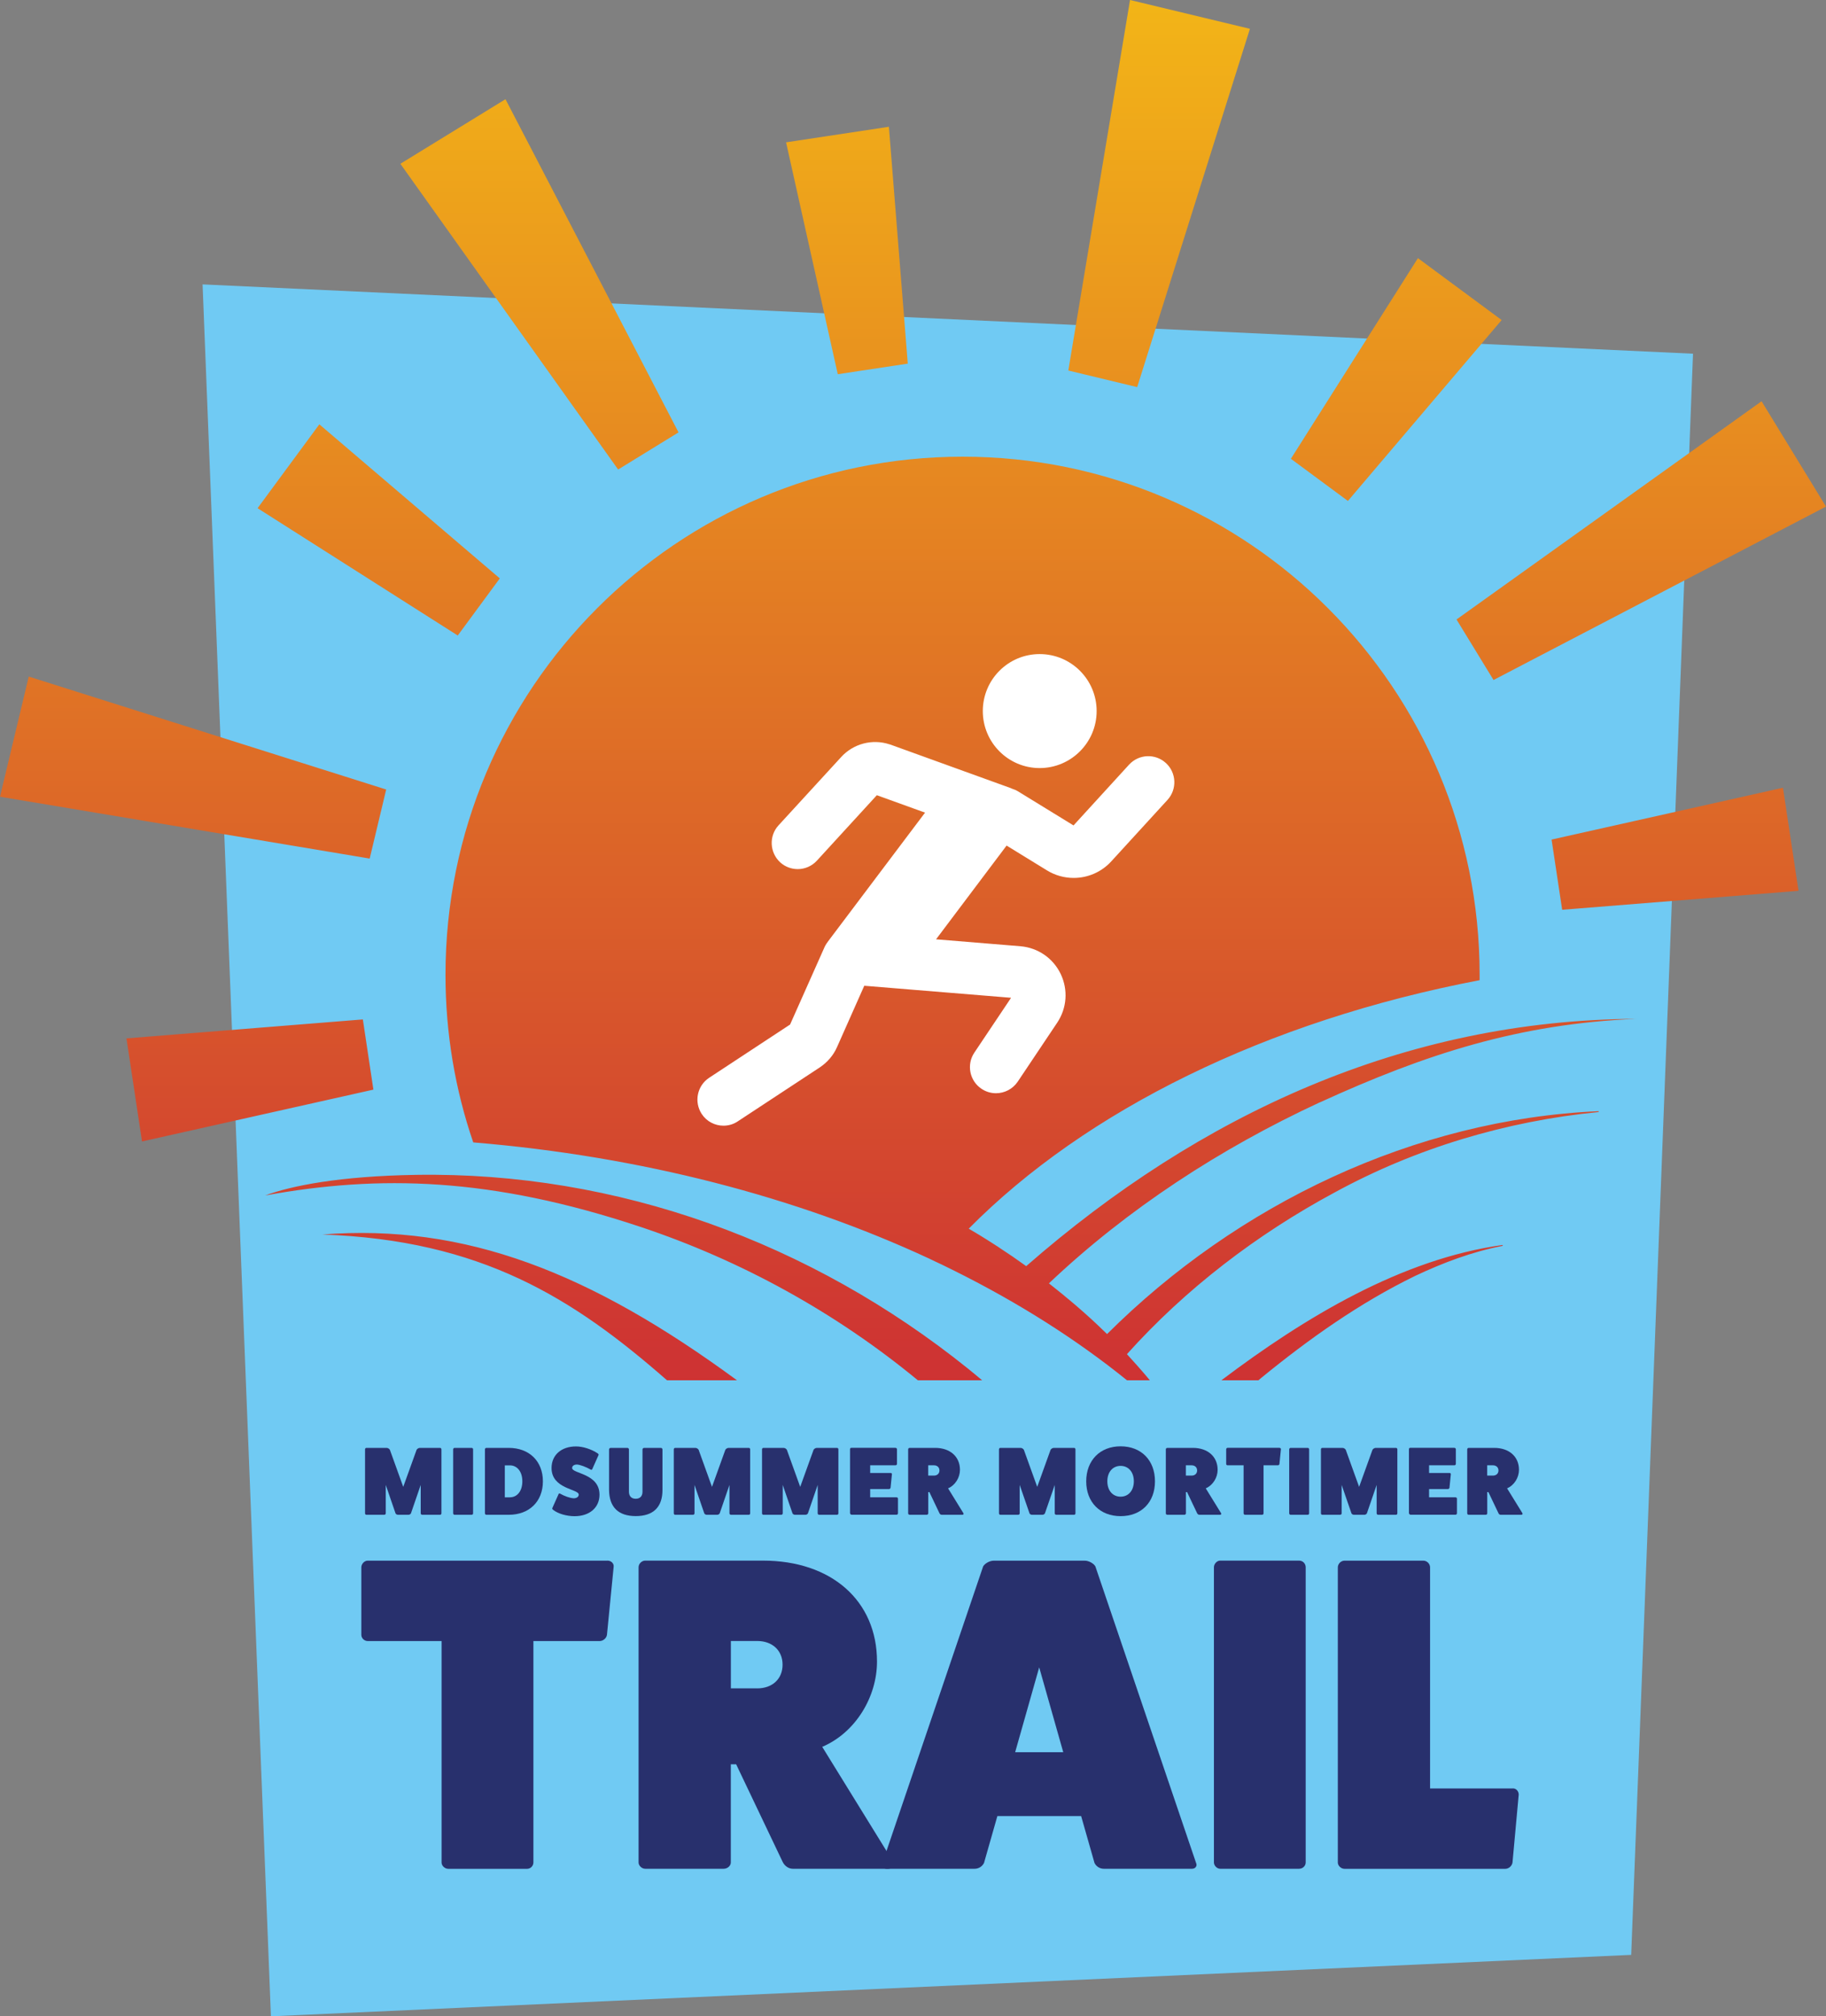 <?xml version="1.0" encoding="UTF-8"?>
<svg id="Layer_2" data-name="Layer 2" xmlns="http://www.w3.org/2000/svg" xmlns:xlink="http://www.w3.org/1999/xlink" viewBox="0 0 350 386.32">
  <rect x="0" y="0" width="350" height="386.32" fill="#808080" stroke="none"/>
  <defs>
    <style>
      .cls-1 {
        clip-path: url(#clippath);
      }

      .cls-2 {
        fill: none;
      }

      .cls-2, .cls-3, .cls-4, .cls-5, .cls-6 {
        stroke-width: 0px;
      }

      .cls-3 {
        fill: url(#linear-gradient);
      }

      .cls-4 {
        fill: #28306d;
      }

      .cls-5 {
        fill: #fff;
      }

      .cls-6 {
        fill: #70caf3;
      }
    </style>
    <clipPath id="clippath">
      <rect class="cls-2" width="350" height="386.32"/>
    </clipPath>
    <linearGradient id="linear-gradient" x1="172.5" y1="277.04" x2="172.5" y2="4.77" gradientTransform="translate(2.5 266.41) scale(1 -1)" gradientUnits="userSpaceOnUse">
      <stop offset="0" stop-color="#f4ba16"/>
      <stop offset="1" stop-color="#ce3333"/>
    </linearGradient>
  </defs>
  <g id="Layer_1-2" data-name="Layer 1">
    <g class="cls-1">
      <g>
        <path class="cls-6" d="M312.66,374.55l-260.73,11.77L38.83,54.49l285.68,13.28-11.85,306.79Z"/>
        <path class="cls-4" d="M84.35,277.41c.15,0,.26.13.26.28v12.28c0,.13-.11.26-.26.26h-3.43c-.15,0-.28-.13-.28-.26v-5.46l-1.87,5.44c-.06.15-.29.28-.46.28h-2.04c-.17,0-.41-.13-.46-.28l-1.87-5.44v5.46c0,.13-.13.26-.28.26h-3.43c-.15,0-.26-.13-.26-.26v-12.28c0-.15.11-.28.26-.28h3.87c.24,0,.52.17.63.37l2.56,7.1,2.56-7.1c.11-.2.39-.37.63-.37h3.87Z"/>
        <path class="cls-4" d="M90.4,277.41c.17,0,.28.13.28.28v12.28c0,.13-.11.26-.28.26h-3.28c-.13,0-.26-.13-.26-.26v-12.28c0-.15.13-.28.26-.28h3.28Z"/>
        <path class="cls-4" d="M97.51,277.41c3.93,0,6.55,2.55,6.55,6.41s-2.61,6.41-6.55,6.41h-4.3c-.13,0-.26-.13-.26-.28v-12.26c0-.15.13-.28.26-.28h4.3ZM97.73,286.88c1.43,0,2.39-1.22,2.39-3.06s-.97-3.06-2.39-3.06h-.97v6.13h.97Z"/>
        <path class="cls-4" d="M107.03,286.33c.06-.19.19-.24.33-.15.85.48,1.87.84,2.58.89.59,0,.99-.28.99-.71,0-1.1-5.21-1.04-5.21-5.09,0-2.49,1.87-4.14,4.69-4.14,1.32,0,2.99.54,4.16,1.34.15.09.2.24.15.33l-1.17,2.62c-.06.18-.19.24-.33.15-.91-.52-1.97-.91-2.61-.97-.57,0-.95.26-.95.67,0,1.1,5.25,1.02,5.25,5.11,0,2.47-1.91,4.12-4.77,4.12-1.56,0-3.19-.48-4.12-1.22-.15-.11-.2-.24-.15-.34l1.17-2.62h0Z"/>
        <path class="cls-4" d="M126.67,277.41c.19,0,.31.15.31.31v7.75c0,3.29-1.76,5.01-5.12,5.01s-5.08-1.73-5.12-5.01v-7.75c0-.17.15-.31.31-.31h3.19c.19,0,.31.15.31.31v8.08c0,.86.48,1.36,1.3,1.36s1.3-.5,1.3-1.34v-8.1c0-.17.15-.31.31-.31h3.19Z"/>
        <path class="cls-4" d="M143.53,277.41c.15,0,.26.13.26.28v12.28c0,.13-.11.26-.26.26h-3.43c-.15,0-.28-.13-.28-.26v-5.46l-1.87,5.44c-.06.15-.29.28-.46.28h-2.04c-.17,0-.41-.13-.46-.28l-1.87-5.44v5.46c0,.13-.13.26-.28.26h-3.43c-.15,0-.26-.13-.26-.26v-12.28c0-.15.11-.28.26-.28h3.87c.24,0,.52.17.63.37l2.56,7.1,2.56-7.1c.11-.2.39-.37.63-.37h3.87Z"/>
        <path class="cls-4" d="M160.44,277.41c.15,0,.26.13.26.28v12.28c0,.13-.11.26-.26.26h-3.43c-.15,0-.28-.13-.28-.26v-5.46l-1.87,5.44c-.06.15-.29.28-.46.28h-2.04c-.17,0-.41-.13-.46-.28l-1.87-5.44v5.46c0,.13-.13.26-.28.26h-3.43c-.15,0-.26-.13-.26-.26v-12.28c0-.15.11-.28.26-.28h3.87c.24,0,.52.17.63.37l2.56,7.1,2.56-7.1c.11-.2.39-.37.63-.37h3.87Z"/>
        <path class="cls-4" d="M171.84,286.88c.15,0,.28.11.28.24v2.84c0,.13-.13.26-.28.26h-8.62c-.13,0-.26-.15-.29-.28v-12.28c0-.17.09-.26.26-.26h8.44c.17,0,.3.13.3.26v2.81c0,.17-.13.28-.3.28h-4.84v1.47h3.93c.17,0,.26.13.24.24l-.26,2.6c-.02.11-.15.24-.31.24h-3.6v1.58h5.06,0Z"/>
        <path class="cls-4" d="M184.67,289.93c.09.17-.04.3-.2.3h-3.97c-.19,0-.35-.13-.43-.3l-1.93-4.05h-.22v4.09c0,.13-.13.26-.3.26h-3.27c-.15,0-.28-.13-.28-.26v-12.28c0-.15.13-.28.28-.28h4.9c2.85,0,4.75,1.67,4.75,4.2,0,1.47-.89,2.96-2.28,3.55l2.95,4.78h0ZM179.01,282.72c.63,0,1.06-.39,1.06-.98s-.42-.99-1.06-.99h-1.1v1.97h1.1Z"/>
        <path class="cls-4" d="M205.88,277.41c.15,0,.26.13.26.28v12.28c0,.13-.11.26-.26.26h-3.43c-.15,0-.28-.13-.28-.26v-5.46l-1.88,5.44c-.06.15-.29.28-.46.28h-2.04c-.17,0-.41-.13-.46-.28l-1.88-5.44v5.46c0,.13-.13.26-.28.26h-3.43c-.15,0-.26-.13-.26-.26v-12.28c0-.15.11-.28.26-.28h3.88c.24,0,.52.17.63.37l2.56,7.1,2.56-7.1c.11-.2.39-.37.63-.37h3.88Z"/>
        <path class="cls-4" d="M214.79,290.49c-3.95,0-6.59-2.68-6.59-6.67s2.63-6.71,6.59-6.71,6.59,2.68,6.59,6.71-2.63,6.67-6.59,6.67ZM214.79,280.86c-1.52,0-2.54,1.19-2.54,2.95s1.02,2.95,2.54,2.95,2.54-1.19,2.54-2.95-1.02-2.95-2.54-2.95Z"/>
        <path class="cls-4" d="M234.06,289.93c.09.17-.04.3-.2.3h-3.97c-.19,0-.35-.13-.43-.3l-1.93-4.05h-.22v4.09c0,.13-.13.26-.3.26h-3.27c-.15,0-.28-.13-.28-.26v-12.28c0-.15.13-.28.28-.28h4.9c2.85,0,4.75,1.67,4.75,4.2,0,1.47-.89,2.96-2.28,3.55l2.95,4.78h0ZM228.4,282.72c.63,0,1.06-.39,1.06-.98s-.42-.99-1.06-.99h-1.1v1.97h1.1Z"/>
        <path class="cls-4" d="M245.26,277.41c.17,0,.28.13.26.26l-.28,2.82c-.02.15-.17.26-.29.26h-2.76v9.22c0,.13-.11.26-.26.26h-3.28c-.15,0-.28-.13-.28-.26v-9.22h-3.08c-.13,0-.26-.11-.26-.26v-2.81c0-.15.13-.28.26-.28h9.98Z"/>
        <path class="cls-4" d="M250.65,277.41c.17,0,.28.13.28.28v12.28c0,.13-.11.26-.28.26h-3.28c-.13,0-.26-.13-.26-.26v-12.28c0-.15.13-.28.26-.28h3.28Z"/>
        <path class="cls-4" d="M267.58,277.41c.15,0,.26.13.26.28v12.28c0,.13-.11.26-.26.26h-3.43c-.15,0-.28-.13-.28-.26v-5.46l-1.87,5.44c-.06.15-.3.28-.46.28h-2.04c-.17,0-.41-.13-.46-.28l-1.88-5.44v5.46c0,.13-.13.26-.28.26h-3.43c-.15,0-.26-.13-.26-.26v-12.28c0-.15.11-.28.26-.28h3.87c.24,0,.52.17.63.37l2.56,7.1,2.56-7.1c.11-.2.39-.37.63-.37h3.87Z"/>
        <path class="cls-4" d="M278.98,286.88c.15,0,.28.11.28.24v2.84c0,.13-.13.26-.28.26h-8.62c-.13,0-.26-.15-.3-.28v-12.28c0-.17.09-.26.26-.26h8.44c.17,0,.29.13.29.26v2.81c0,.17-.13.28-.29.28h-4.84v1.47h3.93c.17,0,.26.13.24.24l-.26,2.6c-.02.11-.15.24-.31.24h-3.6v1.58h5.06,0Z"/>
        <path class="cls-4" d="M291.81,289.93c.09.17-.04.3-.2.3h-3.97c-.19,0-.35-.13-.42-.3l-1.93-4.05h-.22v4.09c0,.13-.13.26-.29.26h-3.27c-.15,0-.28-.13-.28-.26v-12.28c0-.15.13-.28.28-.28h4.89c2.86,0,4.75,1.67,4.75,4.2,0,1.47-.89,2.96-2.28,3.55l2.95,4.78h0ZM286.16,282.72c.63,0,1.06-.39,1.06-.98s-.43-.99-1.06-.99h-1.1v1.97h1.1Z"/>
        <path class="cls-4" d="M116.43,299.01c.77,0,1.28.6,1.19,1.2l-1.28,13.01c-.09.68-.77,1.2-1.37,1.2h-12.73v42.44c0,.6-.51,1.2-1.2,1.2h-15.12c-.68,0-1.28-.6-1.28-1.2v-42.44h-14.18c-.6,0-1.2-.51-1.2-1.2v-12.92c0-.68.6-1.28,1.2-1.28h45.95Z"/>
        <path class="cls-4" d="M171.18,356.68c.43.77-.17,1.37-.94,1.37h-18.28c-.86,0-1.62-.6-1.97-1.37l-8.89-18.65h-1.02v18.82c0,.6-.6,1.2-1.37,1.2h-15.03c-.68,0-1.28-.6-1.28-1.2v-56.56c0-.68.6-1.28,1.28-1.28h22.55c13.15,0,21.87,7.7,21.87,19.34,0,6.76-4.1,13.61-10.5,16.34l13.58,21.99h0ZM145.13,323.49c2.9,0,4.87-1.8,4.87-4.54s-1.97-4.54-4.87-4.54h-5.04v9.07h5.04Z"/>
        <path class="cls-4" d="M229.26,356.94c.26.51-.09,1.11-.77,1.11h-16.91c-.77,0-1.45-.43-1.79-1.11l-2.56-8.98h-16.06l-2.56,8.98c-.34.68-1.03,1.11-1.79,1.11h-16.91c-.68,0-1.02-.6-.77-1.11l19.3-56.81c.26-.51,1.2-1.11,2.05-1.11h17.42c.86,0,1.79.6,2.05,1.11l19.3,56.81ZM199.19,319.46l-4.61,16.26h9.22l-4.61-16.26h0Z"/>
        <path class="cls-4" d="M248.99,299.01c.77,0,1.28.6,1.28,1.28v56.56c0,.6-.51,1.2-1.28,1.2h-15.12c-.6,0-1.19-.6-1.19-1.2v-56.56c0-.68.6-1.28,1.19-1.28h15.12Z"/>
        <path class="cls-4" d="M289.99,342.65c.6,0,1.11.51,1.11,1.2l-1.19,13.01c-.09.6-.68,1.2-1.37,1.2h-30.83c-.68,0-1.28-.6-1.28-1.2v-56.56c0-.68.6-1.28,1.28-1.28h15.12c.68,0,1.28.6,1.28,1.28v42.36h15.89Z"/>
        <path class="cls-5" d="M173.09,230.34l-58.04-13.79,6.58-77.53,78.99-39.36,65.42,51.27-22.34,40.64-70.61,38.77Z"/>
        <path class="cls-3" d="M258.35,95.97l-10.92-8.07,24.35-38.44,16.05,11.86-29.47,34.66ZM141.26,264.46c-28.11-20.64-52.11-30.07-79.47-27.93,30.45,1.06,48.07,12.17,66.06,27.93h13.41ZM24.24,198.95l2.98,19.75,44.35-9.93-2.02-13.45-45.3,3.63h0ZM299.43,174.31l45.3-3.63-2.98-19.75-44.35,9.93,2.03,13.45h0ZM286.27,130.29l63.73-33.23-12.35-20.18-58.47,41.81,7.09,11.59h0ZM175.94,264.46h12.31c-.9-.74-1.78-1.5-2.7-2.23-30.07-24.16-67.21-37.75-105.81-37.13-14.69.24-23.88,2.09-28.93,3.95,21.85-3.97,43.26-3.53,71.9,6,19.3,6.42,37.51,16.44,53.22,29.41ZM239.58,5.52l-22.98-5.52-11.83,70.99,13.2,3.18L239.58,5.52ZM95.8,110.82l-34.59-29.52-11.84,16.07,38.37,24.39,8.06-10.94ZM74.03,151.27L5.51,129.63l-5.51,23.02,70.86,11.85,3.16-13.22h0ZM130.06,82.85l-33.17-63.84-20.15,12.37,41.74,58.58,11.57-7.11h0ZM252.88,211.25c-18.86,8.75-36.73,20.32-51.83,34.64.43.33.87.69,1.31,1.04.46.36.92.74,1.38,1.11.34.29.7.58,1.05.88.01.01.03.03.06.04,1.84,1.53,3.71,3.18,5.58,4.94.29.28.58.55.85.82.32.29.62.58.92.88,24.98-24.88,58.91-41.15,94.22-42.7v.16c-17.71,1.74-35.08,6.92-50.69,15.46-14.79,7.96-28.52,18.44-39.72,30.93.06.07.13.15.19.22.26.28.52.56.76.84.69.76,1.38,1.53,2.06,2.32.23.26.46.52.68.79.24.28.47.56.7.84h-4.38c-9.66-7.81-20.75-14.84-33.02-20.95-.84-.42-1.67-.82-2.5-1.23-.85-.4-1.7-.79-2.53-1.2-25.21-11.69-54.98-19.53-87.26-22.2-3.45-10.06-5.32-20.87-5.32-32.1,0-54.84,44.37-99.28,99.12-99.28s99.1,44.44,99.1,99.28v1.02c-40.86,7.8-75.49,24.94-97.93,47.61.43.25.89.52,1.37.81.22.13.42.26.65.39.49.31.99.62,1.53.95.16.1.31.2.47.3.52.34,1.06.68,1.63,1.04.12.09.23.16.36.25.69.45,1.41.94,2.16,1.44.09.06.19.13.28.19.75.52,1.51,1.05,2.3,1.62.03.03.07.06.12.09.04.03.1.06.15.1,33.26-29.08,72.58-47.17,116.9-47.38-22.43.95-40.29,6.71-60.67,16.03h0ZM188.38,136.24c0,6.04,4.89,10.92,10.9,10.92s10.92-4.89,10.92-10.92-4.89-10.92-10.92-10.92-10.9,4.89-10.9,10.92ZM193.78,191.2l-7.02,10.48c-1.54,2.29-.92,5.41,1.37,6.93.85.58,1.83.85,2.78.85,1.61,0,3.19-.78,4.16-2.21l7.56-11.29c1.87-2.8,2.13-6.28.69-9.33-1.45-3.02-4.32-5.03-7.7-5.33l-16.2-1.33,13.52-17.96,7.75,4.76c1.58.97,3.35,1.44,5.11,1.44,2.66,0,5.31-1.09,7.22-3.19l10.76-11.76c1.86-2.03,1.73-5.2-.3-7.06-2.04-1.87-5.19-1.73-7.06.3l-10.65,11.65-10.66-6.54c-.36-.22-.73-.37-1.11-.49-.1-.04-.19-.09-.29-.13l-23.07-8.34-.15-.04c-3.28-1.08-6.9-.13-9.24,2.42l-12.02,13.1c-1.87,2.03-1.72,5.2.3,7.08.96.88,2.17,1.31,3.38,1.31,1.34,0,2.69-.55,3.67-1.62l11.49-12.54,9.24,3.34-18.66,24.76h.01c-.31.4-.57.85-.76,1.34-.01.01-.03.03-.03.06l-6.43,14.44-15.51,10.2c-2.3,1.51-2.94,4.61-1.43,6.93.95,1.46,2.55,2.25,4.17,2.25.95,0,1.9-.26,2.73-.82l15.74-10.35c1.45-.97,2.6-2.3,3.3-3.89l5.22-11.75,28.09,2.3h0ZM234.11,264.46h7.1c.18-.15.36-.3.53-.45,9.14-7.47,18.86-14.37,29.51-19.55,5.34-2.52,10.92-4.63,16.78-5.76,0,0-.03-.15-.03-.16-19.34,2.68-37.89,13.85-53.89,25.92ZM174,69.67l-3.62-45.38-19.71,2.98,9.91,44.43,13.42-2.03h0Z"/>
      </g>
    </g>
  </g>
</svg>